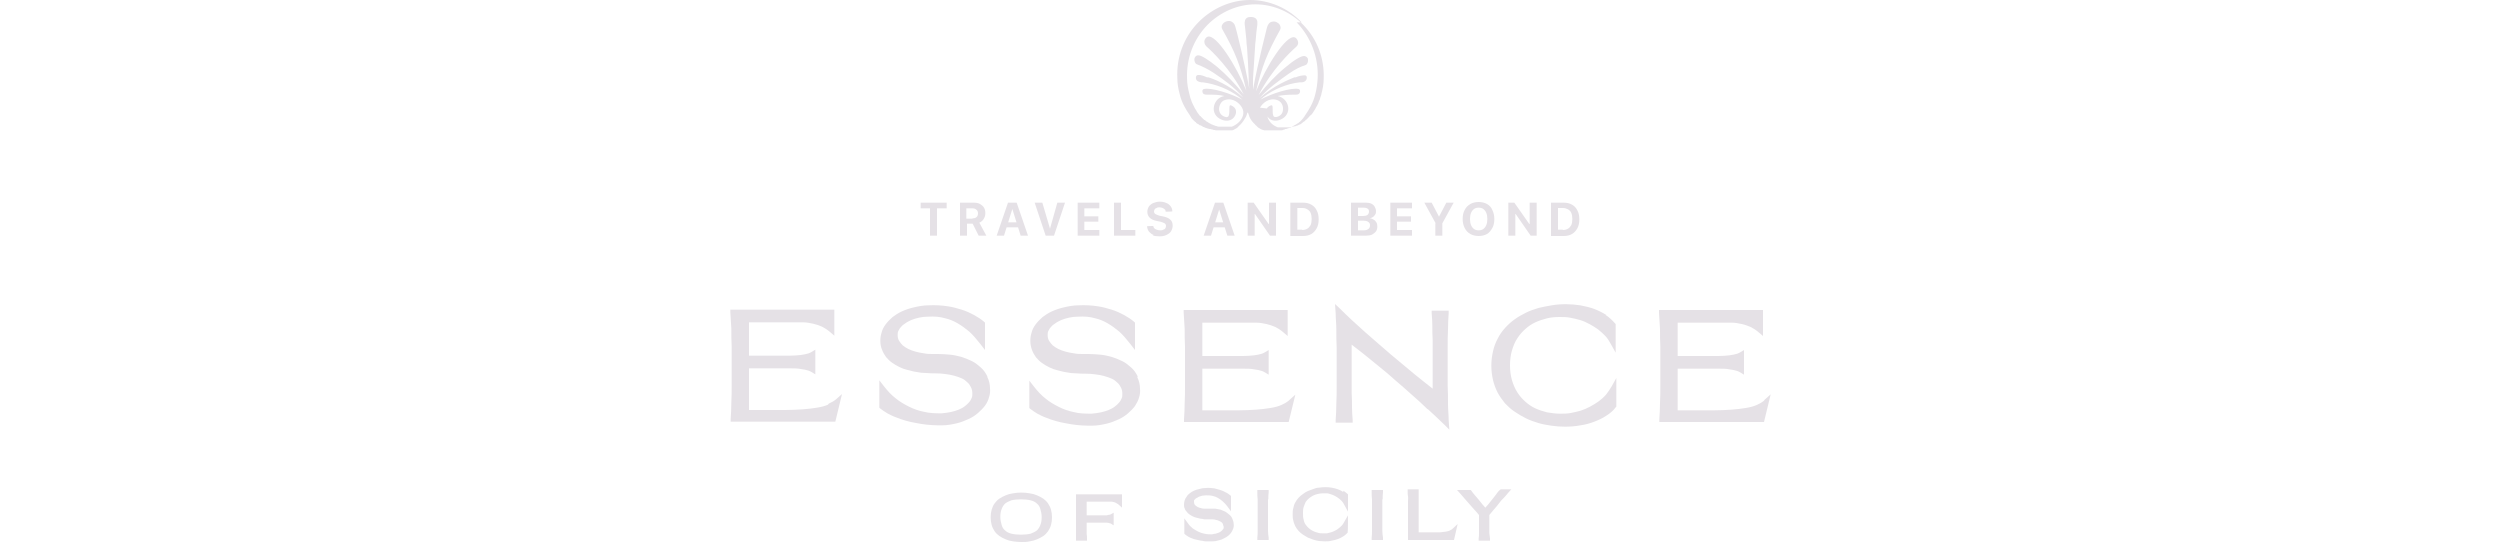 <?xml version="1.0" encoding="UTF-8"?><svg id="uuid-2f02fb9b-6e26-4771-9340-7a9bf0a117a7" xmlns="http://www.w3.org/2000/svg" viewBox="0 0 750 162.5"><g id="uuid-06001c1a-3464-4a3e-b4ca-f1ca3f4d5ec4"><g id="uuid-c716daaf-9ff0-4677-ab6f-bbcc075dc44a"><path d="M390.5,6.7c-4.1-4.3-9.7-6.7-15.5-6.7h0c-5.7,0-11.4,2.5-15.5,6.7-4.4,4.5-6.6,10.5-6.3,16.8,0,1.6.3,3.2.7,4.7h0c.3,1.3.8,2.6,1.4,3.7.5.9,1,1.8,1.6,2.6h0c.1.2.2.3.3.5h0c.1.2.2.3.3.5h0s0,0,0,0c.4.4.7.8,1.1,1.1h.1c.1.2.2.3.3.4,0,0,.1,0,.2.1.1,0,.2.2.3.2h.2c0,.2.2.3.3.3,0,0,.1,0,.2,0h0c.2.1.3.2.5.3h0c0,0,.2.1.3.2,0,0,.1,0,.2,0h0c0,0,.2.1.3.2,0,0,.2,0,.3.1,0,0,.2,0,.3.1,0,0,.2,0,.3.1.1,0,.2,0,.4.1,0,0,.1,0,.2,0,.1,0,.3,0,.4.1h.1c.2,0,.4.1.6.2h.2c.1,0,.3,0,.4.1,0,0,.1,0,.2,0h0c.1,0,.3,0,.4,0,0,0,.1,0,.2,0,.1,0,.3,0,.4,0h.2c.2,0,.4,0,.6,0,.2,0,.4,0,.7,0,0,0,0,0,.1,0h0c.1,0,.3,0,.4,0,0,0,.1,0,.2,0h0c.1,0,.2,0,.4,0,0,0,.2,0,.3,0,.1,0,.2,0,.3,0,.1,0,.2,0,.3,0,0,0,.1,0,.2,0h.1c0,0,.2-.1.3-.1h0c.3-.2.6-.3.9-.5h0s0,0,0,0c.1,0,.3-.2.4-.3h0c.1-.2.3-.3.4-.4h0c.1-.2.3-.3.4-.4h0c.7-.7,1.2-1.5,1.7-2.4h0c.2-.4.3-.8.4-1.2,0,0,.1,0,.2,0,.1.4.3.7.4,1.1h0c0,.1,0,.1,0,.1.4.9,1,1.7,1.7,2.3h0c.1.2.2.3.4.4h0c.1.2.3.3.4.4h0c.1.2.3.2.4.3h0c.3.2.6.4.9.5h0s0,0,0,0c0,0,.2,0,.3.1h.1c0,0,.1,0,.2.1.1,0,.2,0,.3,0,.1,0,.2,0,.3,0,0,0,.2,0,.3,0,.1,0,.2,0,.4,0h0c0,0,.1,0,.2,0,.1,0,.3,0,.4,0h0s0,0,.1,0c.2,0,.4,0,.7,0,0,0,.2,0,.2,0,.1,0,.2,0,.4,0h.2c.1,0,.3,0,.4,0,0,0,.1,0,.2,0,.1,0,.3,0,.4,0h0c0,0,.1,0,.2,0,.1,0,.3,0,.4,0h.2c.2,0,.4-.1.6-.2h.1c.1,0,.3-.1.4-.2,0,0,.1,0,.2,0h0c.1,0,.2,0,.3-.1,0,0,.2,0,.3-.1,0,0,.2,0,.3-.1,0,0,.2,0,.3-.1,0,0,.2,0,.3-.1h0c0,0,.1-.1.2-.1,0,0,.2-.1.3-.2h0c.2-.1.3-.2.5-.3h0c0,0,.1-.1.2-.1.1,0,.2-.1.3-.2h0c0,0,.1,0,.2-.1.1,0,.2-.2.3-.2,0,0,.1,0,.2-.1.1,0,.2-.2.3-.3h.1c.4-.4.8-.8,1.1-1.2h0c.1-.2.2-.3.3-.4h0c.1-.2.2-.4.3-.5h0c.6-.8,1.1-1.7,1.6-2.6.6-1.1,1.1-2.4,1.4-3.7h0c.4-1.5.6-3.1.7-4.7.3-6.3-2-12.3-6.3-16.8h0ZM378,32.3c.7-1.3,2.7-3.1,5.1-2.3,1.3.4,1.9,1.7,1.8,2.8,0,1.2-.8,2.1-2,2.3-.3,0-.6,0-.7-.1-.4-.3-.4-1.3-.4-2.1,0-.7,0-1.1-.2-1.3,0,0-.2,0-.3,0-.9.3-1.4.9-1.5,1.7-.1.8.3,1.7,1,2.3.9.7,2.1.8,3.3.3,1.8-.7,2.7-2.4,2.3-4.1-.3-1.3-1.3-2.6-3.1-3,1.6-.3,3.2-.4,4.8-.4.1,0,.3,0,.4,0,.4,0,.8,0,1.1-.2.3-.2.5-.6.4-1,0-.3-.2-.4-.4-.5-2.2-.5-8,1.3-11.5,3.2.5-.4,1-.8,1.1-.9,2.9-2.2,6.9-3.9,10.7-4.3.2,0,.3,0,.5,0,.4,0,.9-.1,1.3-.5.3-.3.4-.8.3-1.2-.1-.3-.3-.4-.6-.4-.8,0-1.8.2-2.7.6h-.4c-1.4.6-6.2,2.4-10.5,6.3,2.8-3.2,6.2-5.5,8.7-7.3l.3-.2c1.7-1.2,3.3-2,4.9-2.5.5-.2.8-1,.7-1.6,0-.6-.5-1-1.1-1.1-.9-.1-3.1,1.2-5.8,3.5-2.8,2.3-5.5,5.2-7.9,8.2,3.9-7.6,9.5-12.9,11.2-14.4.7-.6.7-1.2.6-1.6-.1-.6-.6-1.2-1-1.3-2.6-.8-8.6,8.8-11.6,16.2,1.8-7.5,3.3-11.4,7.2-18.4.3-.5.2-1.1-.1-1.6-.5-.7-1.4-1.1-2.2-.9-.8.1-1.3.7-1.6,1.7,0,.1-2.8,10.8-4.2,18.7,0-.7,0-1.3,0-2v-1.4c.2-3,.4-6.1.6-9.1,0-.8.1-1.5.2-2.3.1-1.7.3-3.3.5-4.7,0-.2,0-.4,0-.7h0c0-.2,0-.4-.1-.6-.2-.6-.7-.9-1.5-1,0,0,0,0,0,0h0s-.4,0-.4,0h0c0,0-.1,0-.2,0-.8,0-1.3.4-1.5,1,0,.2,0,.3-.1.5,0,0,0,0,0,0,0,.2,0,.4,0,.6.2,1.4.3,3,.5,4.7,0,.8.1,1.6.2,2.3.2,3,.4,6.1.5,9.1v1.4c.1.7.1,1.3.2,2-1.4-7.9-4.1-18.6-4.2-18.7-.2-.9-.8-1.5-1.6-1.7-.8-.1-1.7.2-2.2.9-.4.5-.4,1.1-.1,1.6,3.9,6.9,5.4,10.8,7.2,18.4-3-7.4-9-17-11.6-16.2-.4.1-.9.7-1,1.3,0,.4,0,1,.6,1.6,1.7,1.5,7.3,6.8,11.2,14.4-2.4-3-5.2-5.9-7.9-8.2-2.7-2.2-4.9-3.6-5.8-3.5-.6,0-1,.5-1.1,1.1,0,.7.2,1.4.8,1.6,1.6.6,3.2,1.4,4.9,2.5l.3.2c2.5,1.7,5.9,4,8.7,7.3-4.3-3.9-9.1-5.7-10.5-6.1h-.4c-.9-.4-1.9-.8-2.7-.7-.3,0-.5.2-.6.5-.1.4,0,.9.3,1.2.4.3.8.4,1.3.5.2,0,.3,0,.5,0,3.8.5,7.8,2.1,10.7,4.3,0,0,.5.4,1.1.9-3.5-1.9-9.4-3.7-11.5-3.2-.2,0-.4.2-.5.5,0,.4.1.8.4,1,.4.2.8.2,1.1.2.1,0,.3,0,.4,0,1.5,0,3.2,0,4.7.4-1.8.3-2.8,1.7-3.1,3-.4,1.8.5,3.4,2.3,4.1,1.2.5,2.4.4,3.3-.3.7-.6,1.1-1.5,1-2.3-.1-.8-.6-1.3-1.5-1.7-.2,0-.3,0-.3,0-.2.2-.2.6-.2,1.3,0,.8,0,1.7-.4,2.1-.2.1-.4.2-.7.1-1.2-.3-1.9-1.1-2-2.3,0-1.1.6-2.5,1.8-2.8,2.4-.8,4.4,1,5.1,2.3.4.7.5,1.5.3,2.3-.4,1.4-1.5,2.5-2.9,3.2h0c-.1,0-.3.1-.4.2,0,0-.1,0-.2,0-.1,0-.2,0-.4,0,0,0-.2,0-.2,0-.1,0-.2,0-.3,0h0c0,0-.2,0-.2,0-.1,0-.2,0-.4,0h0c0,0-.1,0-.2,0-.1,0-.3,0-.4,0h0c0,0-.1,0-.2,0-.3,0-.5,0-.7,0-.2,0-.4,0-.7,0h-.1c-.2,0-.5-.1-.7-.2h-.1c-.2,0-.4-.2-.6-.2h0c-.2-.1-.4-.2-.7-.3h-.1c-.2-.2-.5-.3-.7-.4h0c-.2-.1-.4-.3-.6-.4h-.1c-.2-.2-.4-.4-.6-.5h-.1c-.4-.4-.9-.8-1.2-1.2h-.1c-.2-.3-.4-.5-.6-.8h0c-.2-.3-.4-.5-.5-.8h0c-.2-.3-.3-.5-.5-.8h0c-.2-.4-.3-.7-.5-1-.1-.3-.3-.6-.4-.9h0c-.1-.4-.3-.8-.4-1.1h0c-.1-.5-.2-.9-.3-1.2-.4-1.5-.7-3.1-.7-4.7-.2-6,1.9-11.6,6-15.9,3.9-4,9.2-6.3,14.5-6.3h0c5.4,0,10.7,2.3,14.5,6.3,4.1,4.3,6.2,9.9,6,15.9,0,1.7-.3,3.2-.7,4.7,0,.3-.2.7-.3,1h0c-.1.5-.2.8-.4,1.1h0c-.1.5-.3.8-.4,1-.1.3-.3.6-.5.9h0c-.2.4-.3.7-.5.9h0c-.2.3-.3.5-.5.8h0c-.2.3-.4.5-.6.7h-.1c-.4.5-.8.9-1.2,1.3h-.1c-.2.3-.4.4-.6.6h-.1c-.2.2-.4.3-.6.5h0c-.2.2-.4.3-.7.4h-.1c-.2.2-.5.3-.7.3h0c-.2.1-.4.2-.6.2h-.1c-.2,0-.4.1-.7.2h-.1c-.3,0-.5,0-.7.1-.2,0-.5,0-.7,0,0,0-.1,0-.2,0h0c-.2,0-.3,0-.4,0,0,0-.1,0-.2,0h0c-.1,0-.3,0-.4,0,0,0-.2,0-.3,0-.1,0-.2,0-.3,0,0,0-.2,0-.2,0-.1,0-.2,0-.4,0,0,0-.1,0-.2,0-.1,0-.3,0-.4-.1h0c-1.5-.6-2.6-1.8-2.9-3.2-.2-.8-.1-1.6.3-2.3h0ZM370.3,38.9h0s0,0,0,0Z" fill="#e5e1e6"/><path d="M248.4,121.4c-.9.4-2,.7-3.3.9-1.3.2-2.7.4-4.3.5-1.6.1-3.4.2-5.4.2h-10.7s0-12.5,0-12.5h12.1c1.3,0,2.5,0,3.4.2.9.1,1.8.3,2.4.5.6.2,1.5.8,1.5.8l.5.3v-7.4s-.5.3-.5.3c0,0-.9.6-1.5.8-.7.2-1.5.4-2.4.5-1,.1-2.1.2-3.4.2h-12.1v-10h11.1c.4,0,.8,0,1.1,0,1.5,0,2.9,0,4.1,0,1,0,1.9.2,2.9.4.9.2,1.8.5,2.7.9.8.4,1.6.9,2.4,1.6l1.3,1.1v-7.8h-31.2v.8c.1,1.5.2,3.2.3,4.9,0,1.7,0,3.6.1,5.4,0,1.9,0,3.8,0,5.7s0,3.8,0,5.7c0,1.9,0,3.7-.1,5.4,0,1.7-.1,3.4-.2,4.9v.8s14.4,0,14.4,0c1.3,0,2.5,0,3.8,0,1.3,0,2.6,0,3.9,0h9.3l2-8.3-1.8,1.6c-.6.5-1.3.9-2.2,1.3h0Z" fill="#e5e1e6"/><path d="M296.2,112.9h0c-.5-1-1.1-1.9-1.9-2.6-.8-.7-1.6-1.4-2.6-1.9-1-.5-2-.9-3.2-1.3-1.1-.3-2.3-.6-3.5-.7-1.2-.1-2.4-.2-3.6-.2h-.4c-.2,0-.3,0-.5,0-.1,0-.2,0-.3,0h-.3c-.9,0-1.8,0-2.7-.2-.9-.1-1.7-.3-2.5-.5-.8-.2-1.5-.5-2.2-.8-.6-.3-1.2-.7-1.7-1.1-.4-.4-.8-.9-1.1-1.4-.3-.5-.4-1.1-.4-1.7,0-.4,0-.8.2-1.2.2-.4.4-.8.8-1.2.3-.4.8-.8,1.3-1.1.5-.4,1.2-.7,1.8-1,.7-.3,1.5-.5,2.3-.7.9-.2,1.8-.3,2.8-.3,1.8-.1,3.4,0,5.1.5,1.3.3,2.5.8,3.7,1.5,1.2.7,2.3,1.5,3.5,2.5,1.1,1,2.2,2.3,3.3,3.7l1.4,1.8v-8.2s-.2-.2-.2-.2c-.9-.8-2-1.5-3.1-2.1-1.1-.6-2.4-1.2-3.7-1.6-1.3-.4-2.7-.8-4.1-1-1.9-.3-3.8-.4-5.9-.3-1.5,0-3,.3-4.3.6-1.3.3-2.5.7-3.6,1.2-1.1.5-2,1.1-2.8,1.7-.8.7-1.5,1.4-2.1,2.2-.6.8-1,1.6-1.2,2.4-.3.9-.4,1.7-.4,2.6,0,1,.2,1.9.5,2.6.3.8.7,1.5,1.2,2.2.5.6,1.1,1.2,1.8,1.7.7.5,1.4.9,2.2,1.3.8.4,1.6.7,2.5.9.9.2,1.8.5,2.7.6.9.2,1.8.3,2.8.3,2,.2,3.9,0,5.7.3,1,.1,1.9.3,2.7.5.8.2,1.6.5,2.3.8.7.3,1.2.7,1.7,1.2.5.4.8.9,1.1,1.5.3.6.4,1.2.4,1.9,0,.4,0,.9-.2,1.3-.2.4-.4.9-.8,1.3-.3.4-.8.8-1.3,1.2-.5.4-1.1.7-1.8,1-.7.3-1.5.5-2.3.7-.9.2-1.8.3-2.8.4-1.7,0-3.6,0-5.5-.5-1.5-.3-2.9-.8-4.3-1.5-1.4-.7-2.8-1.5-4-2.5-1.3-1-2.4-2.2-3.5-3.6l-1.4-1.8v8.2s.2.2.2.2c.6.5,1.4,1,2.2,1.5.8.4,1.7.9,2.6,1.2.9.4,1.9.7,2.9,1,1,.3,2,.5,3.1.7,1.1.2,2.1.4,3.2.5,1.1.1,2.2.2,3.3.2s.9,0,1.4,0c1.5,0,3-.3,4.3-.6,1.3-.3,2.5-.8,3.6-1.3,1.1-.5,2-1.1,2.8-1.8.8-.7,1.5-1.4,2.1-2.2.6-.8,1-1.7,1.2-2.5.3-.9.4-1.8.3-2.7,0-1.2-.3-2.4-.8-3.4h0Z" fill="#e5e1e6"/><path d="M341.3,112.9h0c-.5-1-1.1-1.9-1.9-2.6-.8-.7-1.6-1.4-2.6-1.9-1-.5-2-.9-3.2-1.3-1.1-.3-2.3-.6-3.5-.7-1.2-.1-2.4-.2-3.6-.2h-.5c-.2,0-.3,0-.5,0-.1,0-.2,0-.3,0h-.3c-.9,0-1.8,0-2.7-.2-.9-.1-1.7-.3-2.5-.5-.8-.2-1.5-.5-2.2-.8-.6-.3-1.2-.7-1.7-1.1-.4-.4-.8-.9-1.1-1.4-.3-.5-.4-1.1-.4-1.7,0-.4,0-.8.2-1.2.2-.4.4-.8.8-1.2.3-.4.8-.8,1.3-1.1.5-.4,1.2-.7,1.8-1,.7-.3,1.5-.5,2.3-.7.9-.2,1.8-.3,2.8-.3,1.8-.1,3.4,0,5.1.5,1.3.3,2.5.8,3.7,1.5,1.2.7,2.3,1.5,3.5,2.5,1.1,1,2.2,2.3,3.3,3.7l1.4,1.8v-8.2s-.2-.2-.2-.2c-.9-.8-2-1.5-3.1-2.1-1.1-.6-2.4-1.2-3.7-1.6-1.3-.4-2.7-.8-4.1-1-1.9-.3-3.8-.4-5.9-.3-1.5,0-3,.3-4.3.6-1.3.3-2.5.7-3.6,1.2-1.1.5-2,1.1-2.8,1.7-.8.7-1.5,1.4-2.1,2.2-.6.8-1,1.6-1.2,2.4-.3.9-.4,1.7-.4,2.6,0,1,.2,1.9.5,2.7.3.8.7,1.5,1.2,2.2.5.6,1.1,1.2,1.8,1.7.7.5,1.4.9,2.2,1.3.8.4,1.6.7,2.5.9.9.2,1.8.5,2.7.6.9.2,1.8.3,2.8.3,2,.2,3.9,0,5.7.3,1,.1,1.9.3,2.7.5.8.2,1.6.5,2.3.8.7.3,1.2.7,1.7,1.2.5.4.8.9,1.1,1.5.3.6.4,1.2.4,1.9,0,.4,0,.9-.2,1.3-.2.4-.4.9-.8,1.3-.3.4-.8.8-1.3,1.2-.5.4-1.1.7-1.8,1-.7.3-1.5.5-2.3.7-.9.2-1.8.3-2.8.4-1.8,0-3.7,0-5.5-.5-1.5-.3-2.9-.8-4.3-1.5-1.4-.7-2.8-1.5-4-2.5-1.3-1-2.4-2.2-3.5-3.6l-1.4-1.8v8.2s.2.2.2.2c.6.5,1.4,1,2.2,1.5.8.4,1.7.9,2.6,1.2.9.4,1.9.7,2.9,1,1,.3,2,.5,3.1.7,1.1.2,2.1.4,3.2.5,1.1.1,2.2.2,3.3.2s.9,0,1.4,0c1.5,0,3-.3,4.3-.6,1.3-.3,2.5-.8,3.6-1.3,1.1-.5,2-1.1,2.8-1.8.8-.7,1.5-1.4,2.1-2.2.5-.8,1-1.7,1.2-2.5.3-.9.4-1.8.3-2.7,0-1.2-.3-2.4-.8-3.4h0Z" fill="#e5e1e6"/><path d="M386.6,120.2c-.6.5-1.3.9-2.2,1.3-.9.4-2,.7-3.3.9-1.3.2-2.7.4-4.3.5-1.6.1-3.4.2-5.4.2h-10.7s0-12.5,0-12.5h12.1c1.3,0,2.5,0,3.4.2.9.1,1.8.3,2.4.5.6.2,1.5.8,1.5.8l.5.3v-7.4s-.5.3-.5.3c0,0-.9.6-1.5.8-.7.2-1.5.4-2.4.5-1,.1-2.1.2-3.4.2h-12.1v-10h11.1c.4,0,.8,0,1.1,0,1.5,0,2.9,0,4.1,0,1,0,1.9.2,2.9.4.9.2,1.8.5,2.7.9.8.4,1.6.9,2.4,1.6l1.3,1.1v-7.8h-31.2v.8c.1,1.5.2,3.2.3,4.9,0,1.7,0,3.6.1,5.4,0,1.9,0,3.8,0,5.7s0,3.8,0,5.7c0,1.9,0,3.7-.1,5.4,0,1.8-.1,3.4-.2,4.9v.8s14.4,0,14.4,0c1.3,0,2.5,0,3.8,0,1.3,0,2.6,0,3.9,0h9.3l2-8.2-1.8,1.6h0Z" fill="#e5e1e6"/><path d="M428.3,122.7c1.7,1.5,3.4,3.2,5.1,4.8l1.4,1.4-.2-2.9c0-1.5-.2-3.1-.2-4.9,0-1.7,0-3.6-.1-5.4,0-1.9,0-3.8,0-5.7s0-3.8,0-5.7c0-1.9,0-3.7.1-5.4,0-1.8.1-3.4.2-4.9v-.8s-5.1,0-5.1,0v.8c.1,1.2.2,2.5.2,3.8,0,1.4,0,2.7.1,4.2,0,1.4,0,2.9,0,4.4,0,1.5,0,3,0,4.5v5.7c-1.7-1.3-3.5-2.8-5.4-4.3-2.3-1.9-4.7-3.9-7.2-6-2.4-2.1-5-4.3-7.6-6.6-2.6-2.3-5.2-4.7-7.7-7.2l-1.4-1.3.2,2.8c0,1.5.2,3.2.2,4.9,0,1.7,0,3.6.1,5.4,0,1.9,0,3.8,0,5.7s0,3.8,0,5.7c0,1.9,0,3.7-.1,5.4,0,1.7-.1,3.4-.2,4.9v.8s5.1,0,5.1,0v-.8c-.1-1.2-.2-2.5-.2-3.8,0-1.3,0-2.7-.1-4.2,0-1.4,0-2.9,0-4.4,0-1.5,0-3,0-4.5v-5.7c1.2.9,2.4,1.9,3.6,2.8,1.6,1.3,3.2,2.6,4.8,3.9,1.6,1.3,3.2,2.6,4.7,4,1.6,1.3,3.2,2.8,4.8,4.2,1.6,1.4,3.3,2.9,4.9,4.5Z" fill="#e5e1e6"/><path d="M481.9,94.5c-1.1-.7-2.3-1.3-3.6-1.8-1.3-.5-2.7-.8-4.2-1.1-2.7-.4-5.7-.5-8.6,0-1.3.2-2.7.5-4,.8-1.3.4-2.5.8-3.7,1.4-1.2.6-2.3,1.2-3.4,2-1,.7-2,1.6-2.9,2.6-.9,1-1.6,2-2.2,3.2-.6,1.1-1.1,2.4-1.4,3.8-.3,1.3-.5,2.8-.5,4.3s.2,3,.5,4.3c.3,1.3.8,2.6,1.4,3.8.6,1.1,1.4,2.2,2.2,3.2.9.9,1.8,1.8,2.9,2.5,1,.7,2.2,1.4,3.4,2,1.2.6,2.4,1,3.7,1.4,1.3.4,2.6.6,3.9.8,1.3.2,2.7.3,4.1.3s3.1-.1,4.6-.4c1.5-.2,2.9-.6,4.2-1.1,1.3-.5,2.6-1.1,3.6-1.8,1.1-.7,2.1-1.5,2.8-2.5l.2-.2v-8.6l-1.4,2.5c-.5.9-1.1,1.7-1.7,2.5-.7.8-1.4,1.4-2.2,2-.8.6-1.7,1.1-2.6,1.6-.9.5-1.9.9-2.8,1.2-1,.3-2,.5-3,.7-1,.2-2,.2-3.1.2h-.2c-1.3,0-2.5-.2-3.8-.4-1.2-.3-2.4-.7-3.5-1.2-1.1-.5-2.1-1.2-3-2-.9-.8-1.7-1.7-2.4-2.8-.7-1.1-1.2-2.3-1.6-3.6-.4-1.4-.6-2.9-.6-4.5s.2-3.2.6-4.5c.4-1.3.9-2.6,1.6-3.6.7-1.1,1.5-2,2.4-2.8.9-.8,1.9-1.5,3-2,1.1-.5,2.3-.9,3.5-1.2,1.2-.3,2.5-.4,3.7-.4h.2c1,0,2,0,3,.2,1,.2,2,.4,3,.7,1,.3,1.9.7,2.8,1.2.9.5,1.8,1,2.6,1.6.8.6,1.5,1.3,2.2,2,.7.7,1.2,1.6,1.7,2.5l1.4,2.5v-8.6l-.2-.2c-.8-.9-1.7-1.8-2.8-2.5h0Z" fill="#e5e1e6"/><path d="M529.2,120.2c-.6.5-1.3.9-2.2,1.3-.9.4-2,.7-3.3.9-1.3.2-2.7.4-4.3.5-1.6.1-3.4.2-5.4.2h-10.7s0-12.5,0-12.5h12.1c1.3,0,2.5,0,3.4.2.9.1,1.8.3,2.4.5.6.2,1.5.8,1.5.8l.5.3v-7.4s-.5.3-.5.3c0,0-.9.6-1.5.8-.7.2-1.5.4-2.4.5-1,.1-2.1.2-3.4.2h-12.1v-10h11.1c.4,0,.8,0,1.1,0,1.5,0,2.9,0,4.1,0,1,0,1.9.2,2.9.4.9.2,1.8.5,2.7.9.8.4,1.6.9,2.4,1.6l1.3,1.1v-7.8h-31.2v.8c.1,1.6.2,3.2.3,4.9,0,1.7,0,3.6.1,5.4,0,1.9,0,3.8,0,5.7s0,3.8,0,5.7c0,1.9,0,3.7-.1,5.4,0,1.7-.1,3.4-.2,4.9v.8s14.4,0,14.4,0c1.3,0,2.5,0,3.8,0,1.3,0,2.6,0,3.9,0h9.3l2-8.3-1.8,1.6h0Z" fill="#e5e1e6"/><path d="M314.4,151h0c-.4-.6-.9-1-1.4-1.4-.6-.4-1.2-.7-1.9-1-.7-.3-1.4-.5-2.2-.6-1.6-.3-3.4-.3-5,0-.8.1-1.5.3-2.2.6-.7.3-1.3.6-1.9,1-.6.4-1,.9-1.4,1.4s-.7,1.2-.9,1.9c-.2.7-.3,1.4-.3,2.3,0,.8.1,1.6.3,2.3.2.7.5,1.3.9,1.9.4.6.9,1,1.4,1.4.6.4,1.2.7,1.9,1,.7.3,1.4.5,2.2.6.8.1,1.6.2,2.5.2s1.7,0,2.5-.2c.8-.1,1.5-.3,2.2-.6.7-.3,1.3-.6,1.9-1,.6-.4,1-.9,1.4-1.4.4-.6.7-1.2.9-1.9.2-.7.3-1.4.3-2.3,0-.8-.1-1.6-.3-2.3-.2-.7-.5-1.3-.9-1.9ZM312.5,155.1c0,.9-.1,1.7-.4,2.4-.2.6-.6,1.2-1,1.6-.5.4-1.1.7-1.9,1-.8.2-1.8.3-2.9.3s-2.1-.1-2.9-.3c-.8-.2-1.4-.5-1.9-1-.5-.4-.8-.9-1-1.6-.2-.7-.4-1.5-.4-2.4,0-.9.1-1.7.4-2.4.2-.6.6-1.2,1-1.6.5-.4,1.1-.7,1.9-1,.8-.2,1.8-.3,2.9-.3s2.1.1,2.9.3c.8.2,1.4.5,1.9,1,.5.4.8.9,1,1.6.2.7.4,1.5.4,2.4h0Z" fill="#e5e1e6"/><path d="M322.8,149c0,.5,0,1,0,1.5,0,.5,0,1.1,0,1.7,0,.6,0,1.2,0,1.8,0,.6,0,1.2,0,1.8,0,.5,0,1,0,1.5,0,.5,0,1,0,1.5,0,.5,0,.9,0,1.4,0,.4,0,.9,0,1.3v.7s3.3,0,3.3,0v-.7c0-.4,0-.8-.1-1.3,0-.4,0-.9,0-1.4,0-.5,0-1,0-1.5,0-.3,0-.3,0-.3,0,0,0,0,0-.2h4.6c.6,0,1,0,1.4,0,.4,0,.7.1,1,.2.2,0,.5.2.6.3l.5.3v-3.8s-.5.3-.5.3c0,0-.4.2-.6.3-.3,0-.6.1-1,.2-.4,0-.9,0-1.4,0h-4.6v-4.1s4.6,0,4.6,0c.5,0,1,0,1.5,0,.4,0,.8,0,1.1,0,.3,0,.6,0,.8.1.2,0,.4.1.6.2.2,0,.4.2.5.3.2,0,.3.2.5.3l1,.9v-4h-13.8v.7Z" fill="#e5e1e6"/><path d="M368.8,154.4h0c-.3-.3-.8-.6-1.2-.9-.4-.2-.9-.4-1.4-.6-.5-.1-1-.2-1.6-.3-.5,0-1.1,0-1.6,0h-.2c0,0-.2,0-.2,0h-.3c-.4,0-.8,0-1.1,0-.4,0-.7-.1-1-.2-.3,0-.6-.2-.9-.3-.2-.1-.5-.3-.6-.4-.2-.2-.3-.3-.4-.5,0-.2-.1-.4-.1-.6,0-.1,0-.3,0-.4,0-.1.1-.3.3-.4.1-.2.3-.3.5-.4.2-.1.5-.3.7-.4.3-.1.6-.2,1-.3.3,0,.7-.1,1.1-.1.7,0,1.4,0,2.1.2.5.1,1,.3,1.5.6.5.3,1,.6,1.4,1,.5.4.9.9,1.4,1.5l1.1,1.5v-4.6s-.2-.2-.2-.2c-.4-.3-.9-.7-1.4-.9-.5-.3-1-.5-1.6-.7-.6-.2-1.2-.3-1.8-.5-.8-.1-1.7-.2-2.6-.1-.7,0-1.3.1-1.9.3-.6.1-1.1.3-1.6.5-.5.2-.9.5-1.3.8-.4.3-.7.6-.9,1-.3.4-.5.7-.6,1.1-.1.4-.2.8-.2,1.2,0,.4,0,.9.2,1.2.1.4.3.7.6,1,.2.3.5.6.8.8.3.2.6.4,1,.6.4.2.7.3,1.1.4.4.1.8.2,1.2.3.4,0,.8.1,1.2.2.4,0,.8,0,1.2,0,.4,0,.9,0,1.3,0,.4,0,.8.1,1.1.2.3,0,.6.2.9.3.3.1.5.3.7.4.2.2.3.3.4.6,0,.2.1.4.2.7,0,.1,0,.3,0,.4,0,.2-.2.3-.3.5-.1.2-.3.3-.5.5-.2.2-.5.3-.7.4-.3.1-.6.2-.9.3-.3,0-.7.1-1.1.2-.7,0-1.5,0-2.3-.2-.6-.1-1.2-.3-1.8-.6-.6-.3-1.1-.6-1.7-1-.5-.4-1-.9-1.4-1.5l-1.1-1.5v4.6s.2.2.2.2c.3.2.6.5,1,.7.4.2.7.4,1.1.5.4.2.8.3,1.3.4.4.1.9.2,1.4.3.5,0,.9.2,1.4.2.5,0,1,0,1.4,0s.4,0,.6,0c.7,0,1.3-.1,1.9-.3.6-.1,1.1-.3,1.6-.6.5-.2.9-.5,1.3-.8.4-.3.7-.7.9-1,.3-.4.4-.8.6-1.2.1-.4.2-.8.1-1.3,0-.6-.2-1.1-.4-1.6-.2-.5-.5-.9-.9-1.2h0Z" fill="#e5e1e6"/><path d="M380.5,149.8h0c0-.7,0-1.4.1-2.1v-.7c0,0-3.4,0-3.4,0v.7c0,.7,0,1.4.1,2.1,0,.8,0,1.5,0,2.3,0,.8,0,1.6,0,2.4,0,.8,0,1.6,0,2.4,0,.8,0,1.6,0,2.3,0,.7,0,1.4-.1,2.1v.7c0,0,3.4,0,3.4,0v-.7c-.1-.7-.2-1.4-.2-2.1,0-.7,0-1.5,0-2.3,0-.8,0-1.6,0-2.4s0-1.6,0-2.4c0-.8,0-1.6,0-2.3h0Z" fill="#e5e1e6"/><path d="M403,147.6c-.5-.3-1-.6-1.6-.8-.6-.2-1.2-.4-1.9-.5-1.2-.2-2.5-.2-3.8,0-.6,0-1.2.2-1.7.4-.6.2-1.1.4-1.6.6-.5.2-1,.5-1.5.9-.5.3-.9.7-1.3,1.1-.4.4-.7.9-1,1.4-.3.5-.5,1.1-.6,1.7-.2.6-.2,1.3-.2,1.9s0,1.3.2,1.9c.1.6.4,1.2.6,1.7.3.5.6,1,1,1.4.4.4.8.8,1.3,1.1.5.3,1,.6,1.5.9.5.2,1.1.4,1.6.6.6.2,1.1.3,1.7.4.6,0,1.2.1,1.8.1s1.4,0,2-.2c.7-.1,1.3-.3,1.9-.5.6-.2,1.1-.5,1.6-.8.5-.3.9-.7,1.3-1.1v-.2c.1,0,.1-5,.1-5l-1.2,2.1c-.2.4-.4.7-.7,1-.3.3-.6.6-.9.8-.3.3-.7.5-1.1.7-.4.2-.8.4-1.2.5-.4.1-.8.2-1.2.3-.4,0-.8,0-1.3,0h0c-.5,0-1,0-1.5-.2-.5-.1-1-.3-1.4-.5-.4-.2-.9-.5-1.2-.8-.4-.3-.7-.7-1-1.1-.3-.4-.5-.9-.6-1.5-.2-.6-.2-1.2-.2-1.9s0-1.3.2-1.9c.2-.6.4-1,.6-1.5.3-.4.6-.8,1-1.1.4-.3.8-.6,1.2-.8.4-.2.9-.4,1.4-.5.5-.1,1-.2,1.5-.2h0c.4,0,.8,0,1.3,0,.4,0,.8.2,1.2.3.4.1.8.3,1.2.5.4.2.7.4,1.1.7.3.2.6.5.9.8.3.3.5.6.7,1l1.2,2.2v-5.2c-.5-.4-.9-.8-1.4-1.1h0Z" fill="#e5e1e6"/><path d="M414.8,149.8h0c0-.7,0-1.5.1-2.1v-.7c0,0-3.4,0-3.4,0v.7c0,.7,0,1.4.1,2.1,0,.8,0,1.5,0,2.3,0,.8,0,1.6,0,2.4,0,.8,0,1.6,0,2.4,0,.8,0,1.6,0,2.3,0,.7,0,1.4-.1,2.1v.7c0,0,3.4,0,3.4,0v-.7c-.1-.6-.2-1.4-.2-2.1,0-.7,0-1.5,0-2.3,0-.8,0-1.6,0-2.4s0-1.6,0-2.4c0-.8,0-1.6,0-2.3h0Z" fill="#e5e1e6"/><path d="M435.1,159.1c-.4.2-.8.3-1.4.4-.5,0-1.2.2-1.8.2-.7,0-1.5,0-2.3,0h-4s0-6,0-6c0-.6,0-1.1,0-1.7,0-.5,0-1.1,0-1.6s0-1,0-1.5c0-.5,0-1,0-1.4v-.7s-3.3,0-3.3,0v.7c0,.4,0,.9.1,1.4s0,1,0,1.5c0,.5,0,1.1,0,1.6,0,.6,0,1.1,0,1.7,0,.7,0,1.3,0,2,0,.7,0,1.3,0,2s0,1.3,0,1.9c0,.6,0,1.2,0,1.7v.7s13.8,0,13.8,0l1.1-4.8-1.5,1.4c-.2.2-.5.4-.8.5h0Z" fill="#e5e1e6"/><path d="M449.7,147.2c-.3.4-.7.8-1,1.3-.4.5-.7.9-1.1,1.4-.4.5-.8,1-1.2,1.5-.3.3-.5.6-.8.9-.3-.3-.5-.6-.8-.9-.4-.5-.8-1-1.2-1.5-.4-.5-.8-.9-1.2-1.4-.4-.4-.7-.9-1-1.3l-.2-.2h-4.1l1,1.1c.4.5.9,1,1.3,1.5.5.5.9,1.1,1.4,1.6.5.6,1,1.1,1.5,1.7.5.5.9,1,1.4,1.6,0,.6,0,1.1,0,1.7,0,.6,0,1.3,0,1.9,0,.6,0,1.2,0,1.8,0,.6,0,1.1-.1,1.6v.7c0,0,3.4,0,3.4,0v-.7c-.1-.5-.1-1-.2-1.6,0-.6,0-1.2,0-1.8,0-.6,0-1.2,0-1.9,0-.6,0-1.1,0-1.7h0c.5-.6,1-1.2,1.5-1.8.5-.6,1-1.1,1.4-1.7s.9-1.1,1.4-1.6c.5-.5.9-1,1.3-1.5l1-1.1h-3.2l-.2.2h0Z" fill="#e5e1e6"/><path d="M279.1,62.5h-2.9v-1.7h7.8v1.7h-2.9v8.2h-2.1v-8.2Z" fill="#e5e1e6"/><path d="M288,60.8h4.1c.7,0,1.4.1,1.9.4.5.3.9.6,1.2,1.1.3.5.4,1,.4,1.7h0c0,.7-.2,1.2-.5,1.7-.3.5-.8.9-1.3,1.1l2.1,3.9h-2.3l-1.8-3.6h-1.7v3.6h-2.1v-9.9h0ZM291.8,65.5c.5,0,.9-.1,1.2-.4.3-.3.4-.7.4-1.1h0c0-.5-.2-.9-.5-1.1-.3-.3-.7-.4-1.2-.4h-1.8v3.1h1.8Z" fill="#e5e1e6"/><path d="M302.5,60.8h1.8v1.9h-.6l-2.5,8h-2.2l3.4-9.9h0ZM301.5,66.7h4.6l.5,1.5h-5.6l.5-1.5ZM303.8,62.7v-1.9h1.2l3.4,9.9h-2.2l-2.5-8h0Z" fill="#e5e1e6"/><path d="M310.4,60.8h2.3l2.3,7.8h0l2.2-7.8h2.3l-3.3,9.9h-2.5l-3.3-9.9Z" fill="#e5e1e6"/><path d="M323.3,60.8h6.5v1.7h-4.5v2.4h4.2v1.6h-4.2v2.5h4.5v1.7h-6.5v-9.9Z" fill="#e5e1e6"/><path d="M334.2,60.8h2.1v8.2h4.3v1.7h-6.4v-9.9Z" fill="#e5e1e6"/><path d="M346.1,70.5c-.6-.2-1-.6-1.4-1-.3-.4-.5-.9-.6-1.6h0c0-.1,1.9-.1,1.9-.1h0c0,.3.2.6.3.7.2.2.4.3.7.4.3.1.6.2,1,.2s.7,0,1-.2c.3-.1.5-.2.6-.4.1-.2.2-.4.2-.7h0c0-.3-.1-.6-.4-.8-.3-.2-.7-.3-1.3-.5l-1-.2c-1-.2-1.7-.5-2.2-1-.5-.5-.7-1.1-.7-1.8h0c0-.6.2-1.1.5-1.6.3-.4.8-.8,1.3-1s1.2-.4,1.9-.4,1.4.1,2,.4c.6.2,1,.6,1.3,1,.3.4.5.9.5,1.5h0c0,.1-2,.1-2,.1h0c0-.3-.1-.6-.3-.7-.2-.2-.4-.3-.6-.4-.3-.1-.6-.2-.9-.2s-.7,0-.9.2c-.3.1-.5.2-.6.4-.1.2-.2.4-.2.6h0c0,.3.1.6.4.8.3.2.7.3,1.2.5l1,.2c1,.2,1.8.5,2.3,1,.5.4.7,1.1.7,1.8h0c0,.6-.2,1.2-.5,1.7-.3.5-.8.8-1.4,1.1-.6.3-1.3.4-2.1.4s-1.5-.1-2-.3h0Z" fill="#e5e1e6"/><path d="M364.6,60.8h1.8v1.9h-.6l-2.5,8h-2.2l3.4-9.9h0ZM363.5,66.7h4.6l.5,1.5h-5.6l.5-1.5ZM365.8,62.7v-1.9h1.2l3.4,9.9h-2.2l-2.5-8h0Z" fill="#e5e1e6"/><path d="M374.3,60.8h1.8l5.4,7.7-1.7-1.3h.9v-6.4h2.1v9.9h-1.8l-5.4-7.8,1.7,1.3h-.9v6.5h-2.1v-9.9Z" fill="#e5e1e6"/><path d="M387.1,60.8h3.8c1,0,1.8.2,2.5.6.7.4,1.2.9,1.6,1.7.4.7.6,1.6.6,2.7h0c0,1.1-.2,2-.6,2.7-.4.7-.9,1.3-1.6,1.7s-1.5.6-2.5.6h-3.8v-9.9ZM390.6,69c.6,0,1.1-.1,1.6-.4.4-.2.7-.6,1-1.1.2-.5.3-1.1.3-1.8h0c0-.7-.1-1.3-.3-1.8s-.5-.8-1-1.1-.9-.4-1.5-.4h-1.5v6.5h1.5Z" fill="#e5e1e6"/><path d="M405.3,60.8h2.1v9.9h-2.1v-9.9ZM406.3,69.1h2.8c.6,0,1-.1,1.4-.4.3-.2.5-.6.5-1h0c0-.3,0-.6-.2-.8-.1-.2-.4-.4-.6-.5-.3-.1-.6-.2-1.1-.2h-2.7v-1.4h2.5c.6,0,1-.1,1.3-.3.3-.2.5-.6.5-1h0c0-.4-.1-.7-.4-.9s-.6-.3-1.1-.3h-2.7v-1.5h3.3c.6,0,1.2.1,1.6.3s.8.5,1,.9c.2.4.4.8.4,1.3h0c0,.4,0,.7-.2,1-.2.3-.4.6-.7.8-.3.2-.6.3-1,.4h0c.5,0,.9.2,1.2.4.4.2.6.5.8.8.2.3.3.7.3,1.2h0c0,.6-.1,1.1-.4,1.5-.3.4-.7.7-1.2,1-.5.2-1.1.3-1.8.3h-3.3v-1.5h0Z" fill="#e5e1e6"/><path d="M417.1,60.8h6.5v1.7h-4.5v2.4h4.2v1.6h-4.2v2.5h4.5v1.7h-6.5v-9.9Z" fill="#e5e1e6"/><path d="M430.7,67l-3.4-6.2h2.2l2.2,4.2h0l2.2-4.2h2.2l-3.4,6.2v3.7h-2.1v-3.7h0Z" fill="#e5e1e6"/><path d="M441.1,70.2c-.7-.4-1.3-1-1.7-1.8-.4-.8-.6-1.7-.6-2.7h0c0-1.1.2-2,.6-2.7.4-.8.9-1.3,1.7-1.8.7-.4,1.6-.6,2.5-.6s1.8.2,2.5.6,1.3,1,1.6,1.8c.4.8.6,1.7.6,2.7h0c0,1.1-.2,2-.6,2.7s-.9,1.4-1.6,1.8c-.7.4-1.6.6-2.5.6s-1.8-.2-2.5-.6h0ZM445,68.7c.4-.3.7-.7.9-1.2.2-.5.3-1.1.3-1.8h0c0-.7-.1-1.3-.3-1.8-.2-.5-.5-.9-.9-1.2-.4-.3-.9-.4-1.4-.4s-1,.1-1.4.4c-.4.3-.7.7-.9,1.2-.2.5-.3,1.1-.3,1.8h0c0,.7.1,1.3.3,1.8.2.5.5.9.9,1.2.4.3.9.4,1.4.4s1-.1,1.4-.4h0Z" fill="#e5e1e6"/><path d="M452.5,60.8h1.8l5.4,7.7-1.7-1.3h.9v-6.4h2.1v9.9h-1.8l-5.4-7.8,1.7,1.3h-.9v6.5h-2.1v-9.9Z" fill="#e5e1e6"/><path d="M465.3,60.8h3.8c1,0,1.8.2,2.5.6.7.4,1.2.9,1.6,1.7.4.7.6,1.6.6,2.7h0c0,1.1-.2,2-.6,2.7-.4.7-.9,1.3-1.6,1.7s-1.5.6-2.5.6h-3.8v-9.9ZM468.8,69c.6,0,1.1-.1,1.6-.4.4-.2.7-.6,1-1.1.2-.5.3-1.1.3-1.8h0c0-.7-.1-1.3-.3-1.8s-.5-.8-1-1.1c-.4-.2-.9-.4-1.5-.4h-1.5v6.5h1.5Z" fill="#e5e1e6"/></g><rect width="750" height="162.5" fill="none"/></g></svg>